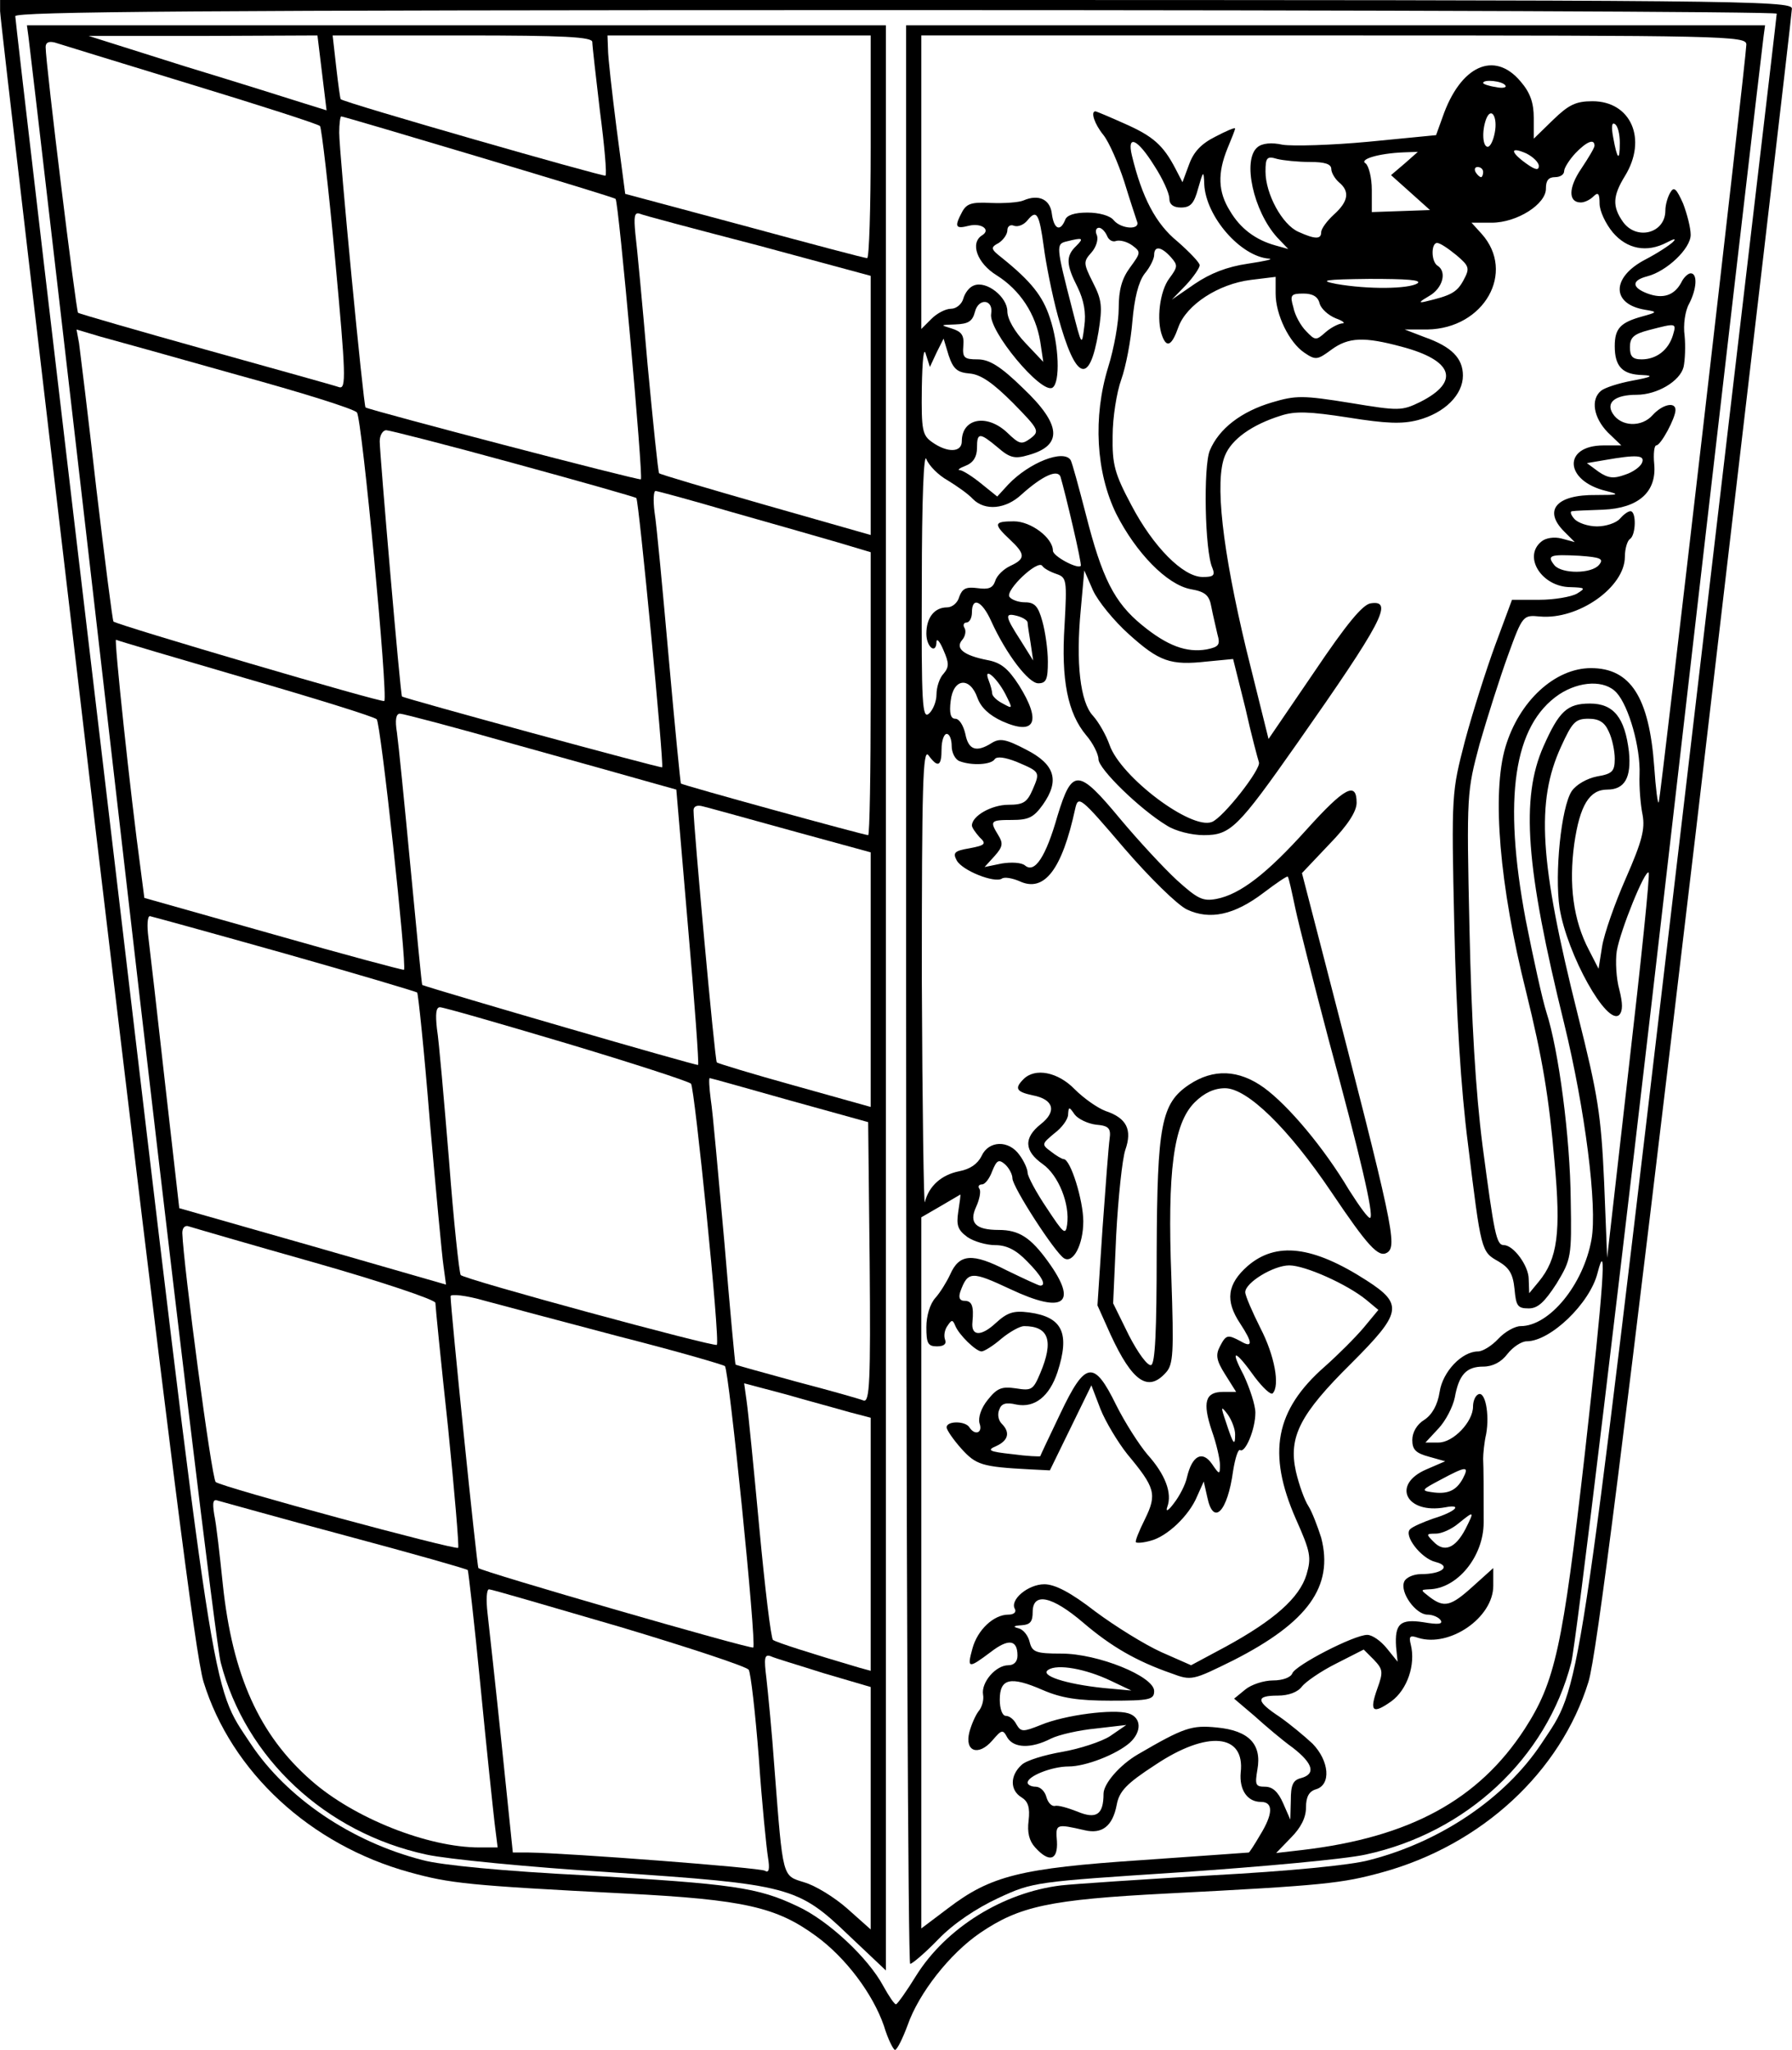 <?xml version="1.0" encoding="UTF-8" standalone="yes"?>
<svg version="1.0" xmlns="http://www.w3.org/2000/svg" width="353.862" height="404.802" viewBox="0 0 354 405" preserveAspectRatio="xMidYMid meet">
  <g transform="translate(0,405) scale(0.1,-0.1)" fill="#000000" stroke="none">
    <path d="M0 4028 c0 -13 86 -745 190 -1628 142 -1194 196 -1622 212 -1673 55
-178 211 -322 407 -376 80 -22 114 -26 426 -42 236 -12 299 -27 377 -84 59
-43 112 -114 134 -177 8 -27 19 -48 22 -48 4 0 15 22 25 49 22 63 83 141 143
182 78 53 137 66 369 78 312 16 346 20 426 42 196 54 352 198 407 376 16 51
70 479 212 1678 104 886 190 1618 190 1628 0 16 -106 17 -1770 17 l-1770 0 0
-22z m3510 -5 c0 -5 -86 -732 -190 -1618 -207 -1754 -196 -1680 -275 -1800
-71 -107 -199 -194 -340 -230 -36 -10 -161 -22 -310 -30 -137 -8 -272 -17
-299 -20 -115 -14 -227 -84 -286 -178 -19 -31 -37 -56 -40 -57 -3 0 -14 16
-25 36 -30 56 -109 130 -170 158 -78 37 -126 44 -420 61 -158 8 -284 20 -320
30 -141 36 -269 123 -340 230 -79 120 -68 47 -275 1795 -105 883 -190 1611
-190 1618 0 9 355 12 1740 12 957 0 1740 -3 1740 -7z"/>
    <path d="M56 3978 c2 -13 85 -727 184 -1588 99 -861 187 -1592 196 -1625 49
-189 207 -336 406 -379 40 -9 204 -25 363 -35 355 -24 371 -28 472 -125 l73
-69 0 1922 0 1921 -849 0 -848 0 3 -22z m580 -72 l9 -74 -45 14 c-25 8 -130
41 -235 73 l-190 60 226 0 226 1 9 -74z m534 61 c0 -7 7 -68 15 -136 9 -68 14
-126 11 -128 -3 -3 -516 144 -523 151 -1 0 -5 29 -9 64 l-7 62 257 0 c201 0
256 -3 256 -13z m550 -207 c0 -121 -3 -220 -7 -220 -5 0 -114 29 -243 64
l-235 63 -17 129 c-9 71 -17 141 -17 157 l-1 27 260 0 260 0 0 -220z m-1345
124 c138 -42 253 -79 257 -83 3 -3 17 -122 30 -264 21 -227 22 -256 8 -252 -8
3 -127 36 -263 74 -136 38 -250 71 -253 73 -4 5 -64 492 -64 525 0 9 6 12 18
9 9 -3 130 -40 267 -82z m571 -144 c147 -44 269 -81 270 -83 6 -5 55 -550 50
-554 -3 -3 -534 136 -544 142 -4 3 -52 502 -52 543 0 17 2 32 4 32 3 0 125
-36 272 -80z m552 -175 l222 -60 0 -256 0 -256 -207 59 c-115 33 -210 61 -211
63 -2 2 -12 100 -23 217 -10 117 -21 233 -24 257 -3 32 -2 42 8 39 6 -3 112
-31 235 -63z m-1028 -256 c124 -34 230 -67 235 -74 10 -12 62 -562 54 -570 -4
-4 -527 150 -535 157 -2 3 -17 121 -34 264 -16 142 -32 271 -34 286 l-5 27 47
-14 c26 -7 148 -41 272 -76z m544 -174 c132 -36 241 -67 243 -69 5 -5 55 -528
51 -532 -3 -2 -510 136 -514 140 -3 2 -44 480 -44 504 0 12 6 22 13 22 6 0
120 -29 251 -65z m429 -96 c78 -22 172 -49 210 -60 l67 -20 0 -279 c0 -154 -2
-280 -5 -280 -8 0 -368 99 -370 102 -1 2 -12 113 -24 248 -12 135 -24 264 -28
288 -3 23 -2 42 2 42 3 0 70 -18 148 -41z m-958 -329 c138 -40 254 -76 259
-81 8 -7 60 -488 54 -495 -2 -1 -118 30 -258 70 l-255 72 -7 54 c-21 154 -53
458 -49 456 4 -2 119 -36 256 -76z m533 -131 c119 -33 240 -67 268 -75 l50
-14 23 -270 c13 -149 22 -272 20 -274 -3 -2 -512 146 -545 158 -1 1 -11 105
-23 231 -12 127 -24 247 -27 268 -4 24 -2 37 6 37 6 0 109 -27 228 -61z m545
-170 l157 -43 0 -251 0 -252 -150 42 c-83 23 -152 44 -154 46 -4 4 -46 468
-46 498 0 8 7 11 18 8 9 -2 88 -24 175 -48z m-1000 -243 c141 -40 259 -75 261
-77 2 -2 14 -116 25 -254 12 -137 24 -266 27 -286 l5 -37 -264 76 -263 75 -28
246 c-15 135 -30 265 -33 289 -3 23 -2 42 3 42 5 -1 125 -34 267 -74z m555
-177 c130 -39 241 -75 247 -80 7 -7 58 -509 51 -516 -4 -5 -502 130 -506 138
-3 5 -14 106 -23 226 -10 120 -20 237 -24 261 -3 28 -2 42 6 42 7 0 118 -32
249 -71z m442 -113 l155 -43 3 -278 c2 -234 0 -276 -12 -272 -7 3 -67 20 -132
37 -66 18 -120 33 -121 34 -1 1 -11 109 -22 241 -12 132 -23 259 -27 283 -3
23 -4 42 -2 42 2 0 73 -20 158 -44z m-937 -321 c130 -37 237 -73 237 -79 0 -6
11 -117 25 -246 13 -129 22 -236 20 -238 -5 -5 -468 120 -479 130 -8 6 -64
430 -66 492 0 10 5 16 13 13 6 -2 119 -35 250 -72z m602 -146 c110 -28 203
-55 207 -58 8 -7 63 -550 56 -556 -4 -4 -537 150 -543 157 -3 3 -55 513 -55
537 0 5 30 2 68 -9 37 -10 157 -42 267 -71z m453 -149 l42 -11 0 -250 0 -250
-22 6 c-95 28 -164 50 -171 55 -4 3 -16 103 -27 221 -11 118 -22 230 -25 250
l-5 36 83 -22 c45 -13 101 -28 125 -35z m-995 -244 c131 -35 240 -66 241 -68
1 -1 13 -104 25 -228 12 -124 25 -246 28 -272 l6 -48 -36 0 c-102 0 -248 58
-332 132 -103 90 -156 208 -175 388 -6 58 -13 120 -17 138 -4 25 -2 31 8 27 8
-2 121 -34 252 -69z m541 -180 c137 -41 252 -79 255 -85 4 -6 13 -84 20 -174
6 -89 15 -177 18 -196 4 -24 2 -32 -6 -27 -10 6 -388 35 -467 36 l-31 0 -22
213 c-12 116 -25 233 -28 260 -3 26 -2 47 3 47 5 0 121 -34 258 -74z m404 -92
l92 -27 0 -239 0 -240 -46 41 c-26 23 -64 46 -85 52 -44 14 -42 5 -59 224 -5
72 -13 152 -16 179 -5 40 -4 48 8 44 8 -4 56 -18 106 -34z"/>
    <path d="M1790 2085 c0 -1053 4 -1915 8 -1915 4 0 30 22 56 49 30 31 75 61
118 81 69 32 72 32 361 51 161 11 325 26 365 35 199 43 357 190 406 379 9 33
97 764 196 1625 99 861 182 1575 184 1588 l3 22 -848 0 -849 0 0 -1915z m1660
1877 c0 -24 -169 -1484 -173 -1497 -2 -5 -6 26 -9 70 -10 138 -47 195 -125
195 -71 0 -142 -65 -169 -156 -27 -91 -12 -273 41 -484 32 -130 45 -207 56
-335 13 -141 6 -192 -31 -237 l-19 -23 -1 28 c0 26 -30 67 -49 67 -15 0 -19
22 -42 195 -14 109 -22 247 -26 430 -6 268 -5 271 20 365 15 52 40 131 56 175
29 80 30 80 63 77 76 -7 168 58 168 118 0 16 5 32 10 35 12 8 13 55 1 55 -5 0
-14 -7 -21 -15 -7 -8 -27 -15 -45 -15 -18 0 -38 7 -45 15 -7 8 -9 15 -4 15 5
1 32 2 61 3 70 3 106 35 101 90 -2 20 0 37 4 37 9 0 38 54 38 70 0 17 -26 11
-45 -10 -22 -25 -63 -23 -79 3 -14 22 5 37 47 37 41 0 86 27 93 55 3 14 4 42
2 62 -3 21 1 49 9 63 15 29 17 60 3 60 -5 0 -14 -8 -19 -19 -14 -25 -36 -32
-66 -21 -32 12 -32 26 -1 34 39 10 86 55 86 82 0 14 -7 41 -15 62 -13 29 -18
34 -25 22 -5 -8 -10 -24 -10 -36 0 -45 -57 -60 -84 -22 -21 30 -20 51 4 90 45
73 12 148 -64 148 -33 0 -47 -7 -78 -37 l-38 -37 0 41 c0 30 -7 50 -26 72 -52
62 -119 31 -154 -70 l-13 -36 -133 -13 c-74 -7 -150 -9 -170 -6 -22 5 -41 3
-50 -5 -30 -25 -8 -126 39 -178 l22 -23 -25 7 c-40 11 -70 34 -90 68 -24 38
-25 75 -5 124 8 19 15 37 15 39 0 3 -18 -5 -39 -16 -28 -14 -43 -30 -52 -55
l-13 -35 -14 27 c-24 46 -44 64 -101 89 -29 13 -55 24 -57 24 -10 0 -2 -25 16
-47 11 -14 29 -55 41 -92 11 -36 23 -72 25 -78 8 -18 -31 -16 -46 2 -7 9 -29
15 -52 15 -25 0 -41 -5 -44 -15 -10 -24 -22 -17 -26 12 -3 29 -26 40 -56 27
-9 -4 -38 -6 -64 -5 -38 2 -48 -1 -57 -17 -16 -30 -14 -35 13 -28 25 6 44 -8
26 -19 -24 -15 -10 -55 29 -79 46 -29 77 -76 86 -131 l6 -40 -35 37 c-22 23
-36 48 -36 63 0 28 -41 61 -66 51 -9 -3 -18 -15 -21 -26 -3 -11 -14 -20 -24
-20 -11 0 -28 -9 -39 -20 l-20 -20 0 290 0 290 815 0 c778 0 815 -1 815 -18z
m-476 -81 c3 -4 -6 -6 -19 -3 -14 2 -25 6 -25 8 0 8 39 4 44 -5z m-21 -93 c-3
-16 -9 -28 -14 -28 -10 0 -12 31 -3 55 10 25 23 4 17 -27z m247 -20 c0 -38 -5
-34 -13 10 -4 21 -3 31 3 27 6 -3 10 -20 10 -37z m-920 -45 c17 -26 30 -55 30
-65 0 -12 8 -18 23 -18 19 0 26 8 34 38 10 35 11 36 12 8 3 -64 72 -143 128
-147 10 -1 -9 -5 -42 -10 -41 -6 -74 -19 -105 -40 l-45 -31 28 29 c15 16 27
34 27 39 0 5 -20 26 -44 47 -43 35 -70 87 -90 170 -10 42 11 33 44 -20z m870
39 c0 -4 -12 -24 -26 -45 -26 -38 -26 -67 -1 -67 7 0 18 5 25 12 9 9 12 6 12
-14 0 -15 12 -40 26 -57 28 -33 67 -41 107 -20 15 8 19 8 12 1 -6 -6 -30 -22
-55 -35 -67 -35 -67 -88 0 -99 25 -4 24 -5 -5 -13 -44 -12 -55 -24 -55 -59 0
-40 15 -56 55 -57 23 -1 18 -4 -20 -11 -27 -5 -55 -14 -62 -20 -21 -17 -15
-53 13 -82 l27 -26 -35 0 c-81 0 -78 -70 5 -90 28 -7 25 -8 -20 -8 -78 1 -105
-30 -63 -72 l21 -21 -26 7 c-15 4 -32 1 -40 -6 -37 -30 1 -90 58 -90 29 -1 30
-2 12 -13 -11 -6 -44 -12 -74 -12 l-54 0 -33 -89 c-18 -49 -45 -134 -60 -190
-26 -101 -27 -102 -21 -366 4 -175 13 -321 27 -430 26 -212 26 -213 60 -232
22 -13 29 -25 32 -55 3 -33 6 -38 28 -38 18 0 31 12 55 49 29 48 30 53 28 165
-1 124 -24 297 -48 371 -8 25 -26 107 -41 183 -45 240 -24 384 66 445 41 27
91 29 114 3 24 -27 47 -108 45 -161 -1 -25 2 -61 6 -80 5 -28 -1 -52 -33 -125
-22 -50 -43 -110 -47 -135 l-7 -44 -19 37 c-31 59 -40 129 -29 210 11 76 30
107 65 107 35 0 48 24 43 75 -8 67 -30 95 -77 95 -45 0 -61 -15 -92 -85 -45
-102 -35 -239 41 -547 41 -168 66 -361 54 -427 -16 -89 -83 -171 -140 -171
-11 0 -31 -11 -44 -25 -13 -14 -31 -25 -40 -25 -32 0 -70 -40 -76 -80 -4 -26
-15 -45 -30 -55 -15 -9 -24 -25 -24 -40 0 -19 7 -26 33 -33 l32 -9 -37 -16
c-70 -30 -40 -89 37 -75 36 7 20 -9 -23 -22 -20 -7 -41 -16 -46 -21 -14 -12
21 -58 50 -65 32 -8 13 -24 -29 -24 -15 0 -30 -7 -33 -15 -9 -21 23 -65 46
-65 10 0 22 -5 26 -11 5 -8 -5 -9 -34 -4 -46 7 -57 -3 -54 -49 l3 -29 -21 26
c-12 15 -29 27 -39 27 -26 0 -142 -60 -148 -76 -3 -8 -19 -14 -38 -14 -18 0
-43 -8 -55 -18 l-22 -18 40 -34 c21 -19 55 -48 76 -63 40 -31 46 -52 16 -60
-16 -4 -20 -14 -20 -44 l-1 -38 -14 32 c-10 23 -21 33 -36 33 -19 0 -20 4 -15
34 9 50 -17 77 -80 83 -50 5 -65 0 -156 -53 -36 -21 -68 -58 -68 -78 0 -41
-14 -51 -52 -35 -18 7 -38 13 -44 11 -7 -1 -14 7 -17 18 -3 11 -12 20 -21 20
-9 0 -16 4 -16 8 0 13 48 32 81 32 34 0 95 24 121 47 24 22 23 50 -3 58 -29 9
-125 -3 -173 -23 -35 -14 -39 -14 -48 1 -5 10 -14 17 -21 17 -7 0 -12 14 -12
32 0 42 21 47 85 19 37 -16 70 -21 134 -21 77 0 86 2 86 19 0 29 -111 74 -183
74 -51 0 -58 3 -63 23 -3 13 -13 25 -22 27 -12 3 -10 5 6 6 17 1 22 7 22 26 0
40 38 32 100 -21 55 -47 105 -76 174 -100 40 -15 42 -14 123 26 147 75 198
146 173 242 -7 22 -18 51 -25 62 -8 12 -19 43 -25 69 -15 68 8 113 109 213
100 100 104 117 31 164 -107 69 -179 77 -235 29 -41 -36 -45 -69 -15 -114 25
-38 25 -49 1 -35 -26 14 -29 13 -41 -10 -9 -17 -7 -28 10 -55 l22 -35 -26 0
c-35 0 -41 -20 -22 -77 9 -25 16 -56 16 -67 0 -20 -1 -20 -16 2 -19 27 -39 16
-49 -26 -3 -15 -15 -38 -26 -52 -11 -15 -17 -18 -13 -7 10 27 -4 64 -39 103
-17 20 -45 64 -62 98 -44 90 -61 87 -110 -16 -22 -46 -40 -84 -40 -85 -1 -1
-26 0 -55 4 -47 5 -51 8 -32 16 24 11 28 27 11 44 -7 7 -9 19 -5 28 4 12 13
15 34 10 36 -7 65 16 81 64 25 77 10 109 -56 118 -31 4 -43 0 -66 -21 -29 -27
-49 -26 -46 2 3 32 -1 42 -16 42 -9 0 -12 6 -8 18 15 41 22 41 99 5 106 -50
135 -29 74 55 -34 47 -57 62 -97 62 -46 0 -59 14 -45 45 7 15 10 31 7 36 -4 5
-1 9 5 9 6 0 15 12 20 26 9 22 13 24 25 14 8 -7 15 -20 15 -28 0 -17 84 -147
102 -158 18 -11 38 27 38 73 0 41 -25 123 -39 123 -3 0 -15 7 -25 15 -19 14
-18 15 7 36 15 11 27 28 27 37 1 16 2 16 13 0 7 -9 26 -18 42 -20 25 -2 30 -7
27 -28 -2 -14 -8 -93 -14 -177 l-10 -152 26 -58 c43 -93 74 -114 109 -75 15
16 16 39 11 188 -8 210 4 304 46 346 19 19 39 28 60 28 44 0 125 -79 210 -205
72 -107 93 -130 110 -120 21 13 13 50 -124 580 l-44 170 54 57 c37 38 54 65
54 82 0 43 -24 30 -98 -52 -79 -88 -132 -129 -179 -138 -27 -5 -37 0 -78 37
-26 24 -76 78 -112 121 -83 100 -95 101 -124 6 -23 -81 -45 -114 -64 -98 -7 6
-27 7 -46 4 l-34 -7 20 22 c16 18 17 25 7 41 -17 28 -16 30 27 30 33 0 43 5
61 30 34 48 24 80 -33 109 -40 21 -52 23 -68 13 -30 -19 -46 -14 -52 18 -4 17
-12 30 -20 30 -9 0 -12 11 -9 35 5 45 38 49 53 6 7 -19 23 -34 49 -46 65 -29
78 -1 33 71 -22 34 -36 45 -63 50 -46 9 -64 23 -49 40 6 7 8 18 4 24 -3 5 -1
10 4 10 6 0 11 9 11 20 0 32 20 23 38 -17 30 -66 74 -123 93 -123 16 0 19 8
19 43 0 23 -5 59 -11 80 -8 29 -15 37 -34 37 -13 0 -27 5 -31 11 -8 13 56 74
65 61 3 -5 16 -12 28 -16 20 -7 21 -11 16 -101 -7 -108 6 -174 43 -218 13 -15
24 -37 24 -47 0 -19 82 -99 135 -131 17 -11 49 -19 73 -19 53 0 67 14 185 182
167 238 191 283 145 276 -16 -2 -48 -41 -112 -136 l-90 -132 -44 177 c-47 196
-63 333 -42 383 13 32 53 61 111 79 28 9 56 8 133 -4 75 -12 106 -13 137 -5
53 14 89 50 89 88 0 34 -22 57 -76 76 l-39 15 45 0 c112 2 175 113 107 189
l-20 22 40 0 c50 0 108 37 107 68 0 15 5 22 18 22 10 0 18 5 18 12 0 6 10 22
22 35 22 23 38 30 38 15z m-110 -40 c0 -9 -7 -8 -25 5 -32 23 -32 34 0 20 14
-7 25 -18 25 -25z m-265 5 l-27 -23 38 -34 39 -35 -57 -2 -58 -2 0 44 c0 24
-6 47 -12 52 -14 8 25 20 75 22 l28 1 -26 -23z m-187 3 c29 0 42 -4 42 -14 0
-7 7 -19 15 -26 22 -18 19 -38 -10 -64 -14 -13 -25 -28 -25 -35 0 -14 -12 -14
-45 1 -32 14 -65 75 -65 119 0 28 3 31 23 25 12 -3 41 -6 65 -6z m342 -20 c0
-5 -2 -10 -4 -10 -3 0 -8 5 -11 10 -3 6 -1 10 4 10 6 0 11 -4 11 -10z m-868
-148 c4 -31 16 -93 28 -137 35 -127 62 -138 80 -31 8 50 7 63 -11 98 -19 38
-19 41 -3 59 9 10 14 25 11 34 -4 8 -2 15 4 15 5 0 12 -7 16 -16 3 -8 11 -13
18 -10 7 2 21 -1 32 -9 17 -13 17 -14 -5 -44 -16 -22 -22 -44 -22 -80 0 -27
-9 -79 -21 -117 -30 -98 -24 -207 16 -289 39 -77 100 -140 147 -149 29 -5 37
-12 41 -35 3 -16 9 -40 12 -54 6 -21 3 -25 -21 -30 -40 -7 -78 7 -128 48 -55
45 -79 93 -111 219 -14 54 -27 102 -30 107 -14 22 -82 -5 -123 -48 l-22 -24
-31 25 c-17 14 -36 26 -42 27 -7 0 -2 4 11 9 15 6 22 18 22 35 0 31 5 31 41 1
24 -21 34 -23 61 -15 68 19 65 60 -11 132 -45 44 -67 57 -90 57 -26 0 -30 3
-28 27 2 21 -4 28 -23 34 -23 7 -23 7 7 8 26 1 34 6 39 25 7 28 37 25 32 -4
-6 -33 99 -159 121 -146 16 10 13 85 -5 138 -14 43 -37 72 -94 118 -23 18 -24
21 -7 30 9 6 17 17 17 25 0 8 6 12 13 9 8 -3 20 2 27 11 18 22 23 13 32 -53z
m64 2 c-21 -20 -20 -37 3 -82 12 -25 17 -50 13 -77 -5 -40 -5 -39 -24 35 -32
124 -32 128 -11 133 32 8 35 7 19 -9z m751 -18 c26 -22 27 -26 14 -50 -13 -24
-25 -30 -76 -42 -13 -3 -11 0 8 11 27 15 36 48 17 60 -13 8 -13 45 -1 45 6 0
22 -11 38 -24z m-564 -4 c14 -16 14 -19 -3 -42 -19 -25 -26 -83 -14 -114 9
-24 19 -19 32 18 16 44 79 85 143 93 l49 6 0 -33 c0 -42 27 -97 57 -117 22
-15 26 -14 53 6 34 25 65 26 139 6 102 -27 116 -69 37 -109 -37 -18 -42 -18
-139 -2 -93 15 -107 15 -154 1 -61 -18 -105 -52 -123 -95 -13 -31 -10 -199 5
-232 6 -15 2 -18 -19 -18 -39 0 -98 60 -141 142 -33 62 -38 80 -37 137 0 36 8
86 17 111 9 25 19 77 22 115 4 46 12 78 24 94 11 13 19 30 19 37 0 19 14 17
33 -4z m487 -52 c-18 -11 -97 -12 -160 -1 -36 7 -23 9 65 10 74 0 105 -2 95
-9z m-193 -40 c3 -10 17 -23 32 -29 14 -5 20 -10 12 -10 -8 -1 -23 -9 -33 -18
-18 -16 -20 -16 -38 3 -10 10 -22 31 -25 47 -7 24 -5 27 20 27 18 0 29 -6 32
-20z m698 -62 c-9 -30 -33 -48 -62 -48 -18 0 -23 6 -23 24 0 19 7 26 38 34 54
14 54 14 47 -10z m-1389 -76 c22 -2 46 -19 85 -58 52 -53 53 -56 35 -70 -18
-13 -22 -12 -46 11 -40 38 -90 29 -90 -17 0 -22 -28 -23 -58 -2 -20 14 -22 23
-21 107 1 58 4 83 8 67 l8 -25 13 28 14 28 10 -33 c9 -27 17 -34 42 -36z m-44
-211 c18 -11 41 -27 50 -37 24 -24 65 -20 96 9 40 36 71 51 77 35 9 -30 43
-173 40 -176 -6 -7 -55 19 -55 30 0 25 -43 58 -77 58 -40 0 -41 -5 -8 -36 31
-29 31 -38 1 -52 -13 -6 -27 -19 -30 -30 -5 -14 -13 -17 -35 -14 -23 3 -30 -1
-36 -17 -3 -12 -14 -21 -24 -21 -25 0 -41 -20 -41 -52 0 -27 20 -42 20 -15 1
6 7 -1 14 -18 11 -25 11 -33 0 -46 -8 -8 -14 -27 -14 -41 0 -14 -7 -31 -15
-38 -13 -11 -15 18 -14 256 0 171 4 261 9 247 5 -13 24 -32 42 -42z m1372 35
c-3 -8 -18 -19 -34 -24 -22 -8 -33 -7 -52 6 l-23 17 35 6 c63 11 80 10 74 -5z
m-85 -202 c-15 -18 -73 -18 -88 -1 -16 20 -9 22 49 19 42 -3 49 -6 39 -18z
m-929 -137 c60 -54 82 -62 154 -54 l52 5 24 -96 c12 -54 25 -102 27 -108 5
-13 -71 -110 -93 -118 -41 -16 -180 89 -202 152 -7 20 -22 46 -33 58 -25 27
-34 104 -24 209 l7 78 17 -39 c10 -22 42 -61 71 -87z m-200 23 c0 -4 3 -23 6
-41 l5 -34 -25 40 c-31 48 -32 55 -6 48 11 -3 20 -9 20 -13z m-44 -141 c15
-30 15 -30 -5 -19 -12 6 -21 15 -21 20 0 4 -3 16 -7 26 -11 28 15 7 33 -27z
m1192 -74 c7 -14 12 -39 12 -54 0 -25 -5 -30 -35 -35 -20 -4 -41 -16 -50 -29
-21 -32 -34 -163 -24 -231 15 -92 94 -234 118 -211 7 8 7 22 0 50 -6 21 -8 56
-5 76 7 41 56 162 63 155 3 -2 -15 -175 -39 -383 l-43 -378 -6 150 c-6 132
-12 171 -52 330 -76 303 -83 421 -33 530 22 48 28 55 54 55 21 0 32 -7 40 -25z
m-1298 -29 c0 -13 7 -27 16 -30 24 -9 62 -7 69 4 4 6 20 4 43 -5 47 -20 47
-20 32 -55 -11 -25 -18 -30 -48 -30 -33 0 -72 -22 -72 -41 0 -4 7 -14 15 -23
14 -13 12 -16 -20 -22 -30 -5 -33 -9 -25 -24 11 -20 74 -45 89 -36 5 4 21 1
35 -5 49 -23 84 23 110 143 6 27 10 24 97 -78 50 -58 105 -112 124 -121 45
-21 93 -11 151 33 25 19 47 34 48 32 2 -2 8 -30 15 -63 7 -33 37 -150 66 -260
63 -232 89 -344 82 -351 -3 -3 -21 22 -42 55 -50 84 -120 167 -168 202 -50 36
-100 38 -148 6 -55 -37 -63 -79 -64 -331 0 -156 -3 -220 -11 -223 -7 -2 -26
24 -44 59 l-31 63 6 135 c4 74 12 150 18 168 14 40 3 63 -39 77 -16 6 -43 25
-61 43 -33 34 -78 43 -101 20 -18 -18 -15 -25 18 -32 42 -8 48 -32 16 -57 -34
-27 -33 -53 4 -79 31 -22 54 -79 48 -120 -3 -21 -7 -17 -40 33 -21 31 -38 63
-38 70 0 7 -7 23 -16 35 -21 30 -61 29 -75 -2 -8 -16 -23 -26 -44 -30 -35 -7
-60 -29 -68 -61 -2 -11 -5 187 -6 440 0 384 2 457 13 443 19 -26 26 -22 26 12
0 17 5 30 10 30 6 0 10 -11 10 -24z m13 -920 c-4 -27 -1 -36 18 -50 13 -9 38
-16 55 -16 22 0 41 -9 63 -32 29 -29 39 -48 26 -48 -3 0 -33 14 -66 30 -68 35
-94 33 -112 -8 -7 -15 -20 -36 -29 -46 -11 -12 -18 -36 -18 -58 0 -32 3 -38
21 -38 14 0 19 5 16 13 -3 8 -1 20 5 28 8 12 10 12 15 0 7 -18 41 -51 52 -51
5 0 23 11 39 25 17 14 37 25 45 25 49 0 59 -29 32 -93 -14 -33 -17 -35 -48
-30 -28 4 -37 1 -56 -23 -13 -16 -19 -35 -16 -46 7 -19 -9 -25 -20 -8 -8 13
-45 13 -45 0 0 -5 13 -24 29 -42 29 -32 40 -36 135 -41 l40 -2 41 84 41 84 18
-47 c10 -25 34 -65 53 -89 55 -66 59 -79 35 -128 -12 -24 -20 -44 -18 -46 2
-2 15 -1 29 3 32 8 76 49 92 88 l13 29 7 -31 c12 -58 40 -29 51 52 4 25 10 44
14 41 10 -6 30 41 30 74 0 15 -11 48 -23 74 -28 53 -18 52 22 -4 16 -21 31
-35 35 -32 15 15 4 75 -24 129 -16 32 -30 64 -30 71 0 19 56 53 87 53 31 0
114 -37 152 -68 l24 -20 -29 -35 c-16 -19 -51 -54 -77 -77 -98 -86 -114 -171
-57 -301 29 -65 31 -76 21 -110 -14 -46 -64 -90 -159 -142 l-69 -37 -59 26
c-33 15 -91 51 -130 80 -49 38 -80 54 -101 54 -32 0 -69 -31 -58 -49 3 -6 -2
-11 -13 -11 -29 0 -61 -30 -71 -67 -11 -40 -8 -40 36 -7 35 27 53 25 53 -7 0
-12 -7 -19 -18 -19 -25 0 -54 -34 -50 -58 2 -10 -2 -25 -9 -33 -6 -8 -14 -26
-18 -41 -10 -39 18 -48 45 -17 19 22 21 23 30 6 13 -21 47 -22 86 -2 16 8 57
17 89 20 l60 7 -32 -22 c-17 -11 -60 -25 -94 -31 -35 -6 -72 -17 -81 -26 -23
-21 -23 -50 0 -64 13 -8 17 -20 14 -46 -3 -23 1 -40 13 -53 28 -31 45 -25 43
12 -3 35 -2 35 55 22 34 -8 55 8 63 50 5 27 19 42 76 79 103 69 178 62 169
-15 -3 -34 13 -58 40 -58 25 0 24 -24 -2 -66 -11 -19 -21 -34 -22 -34 -1 0
-96 -7 -212 -15 -239 -16 -298 -31 -382 -95 l-53 -40 0 703 0 702 38 22 c20
12 38 22 39 23 1 0 -1 -15 -4 -34z m1238 -477 c-44 -386 -59 -452 -119 -545
-91 -140 -227 -214 -439 -239 l-52 -6 29 30 c20 20 30 40 30 60 0 21 6 32 20
36 30 9 26 56 -7 90 -16 15 -45 39 -65 53 -47 31 -48 42 -4 42 22 0 40 7 48
18 7 9 37 30 67 45 l55 28 20 -20 c18 -19 19 -24 7 -57 -16 -45 -10 -52 28
-25 31 23 48 72 38 112 -4 16 -2 19 15 13 62 -19 148 40 148 103 l0 35 -40
-36 c-44 -40 -57 -43 -86 -21 -18 14 -18 14 -1 15 56 1 108 65 108 132 0 65 0
106 -1 126 0 9 2 32 6 49 7 39 -2 86 -16 78 -6 -3 -10 -14 -10 -24 0 -30 -39
-71 -68 -71 l-26 0 26 28 c14 15 28 42 32 61 8 45 23 61 56 61 19 0 36 9 48
25 11 14 28 25 38 25 47 0 125 75 140 135 19 74 12 -26 -25 -356z m-691 37 c0
-25 -4 -19 -18 24 -11 32 -10 33 3 16 8 -11 15 -29 15 -40z m450 -87 c-13 -24
-30 -32 -62 -27 -21 3 -19 5 17 24 52 28 58 28 45 3z m5 -100 c-20 -38 -42
-47 -63 -25 -15 15 -15 16 5 16 11 0 31 9 44 20 32 26 32 25 14 -11z m-700
-300 l40 -19 -55 5 c-76 8 -127 25 -109 36 18 12 74 2 124 -22z"/>
  </g>
</svg>